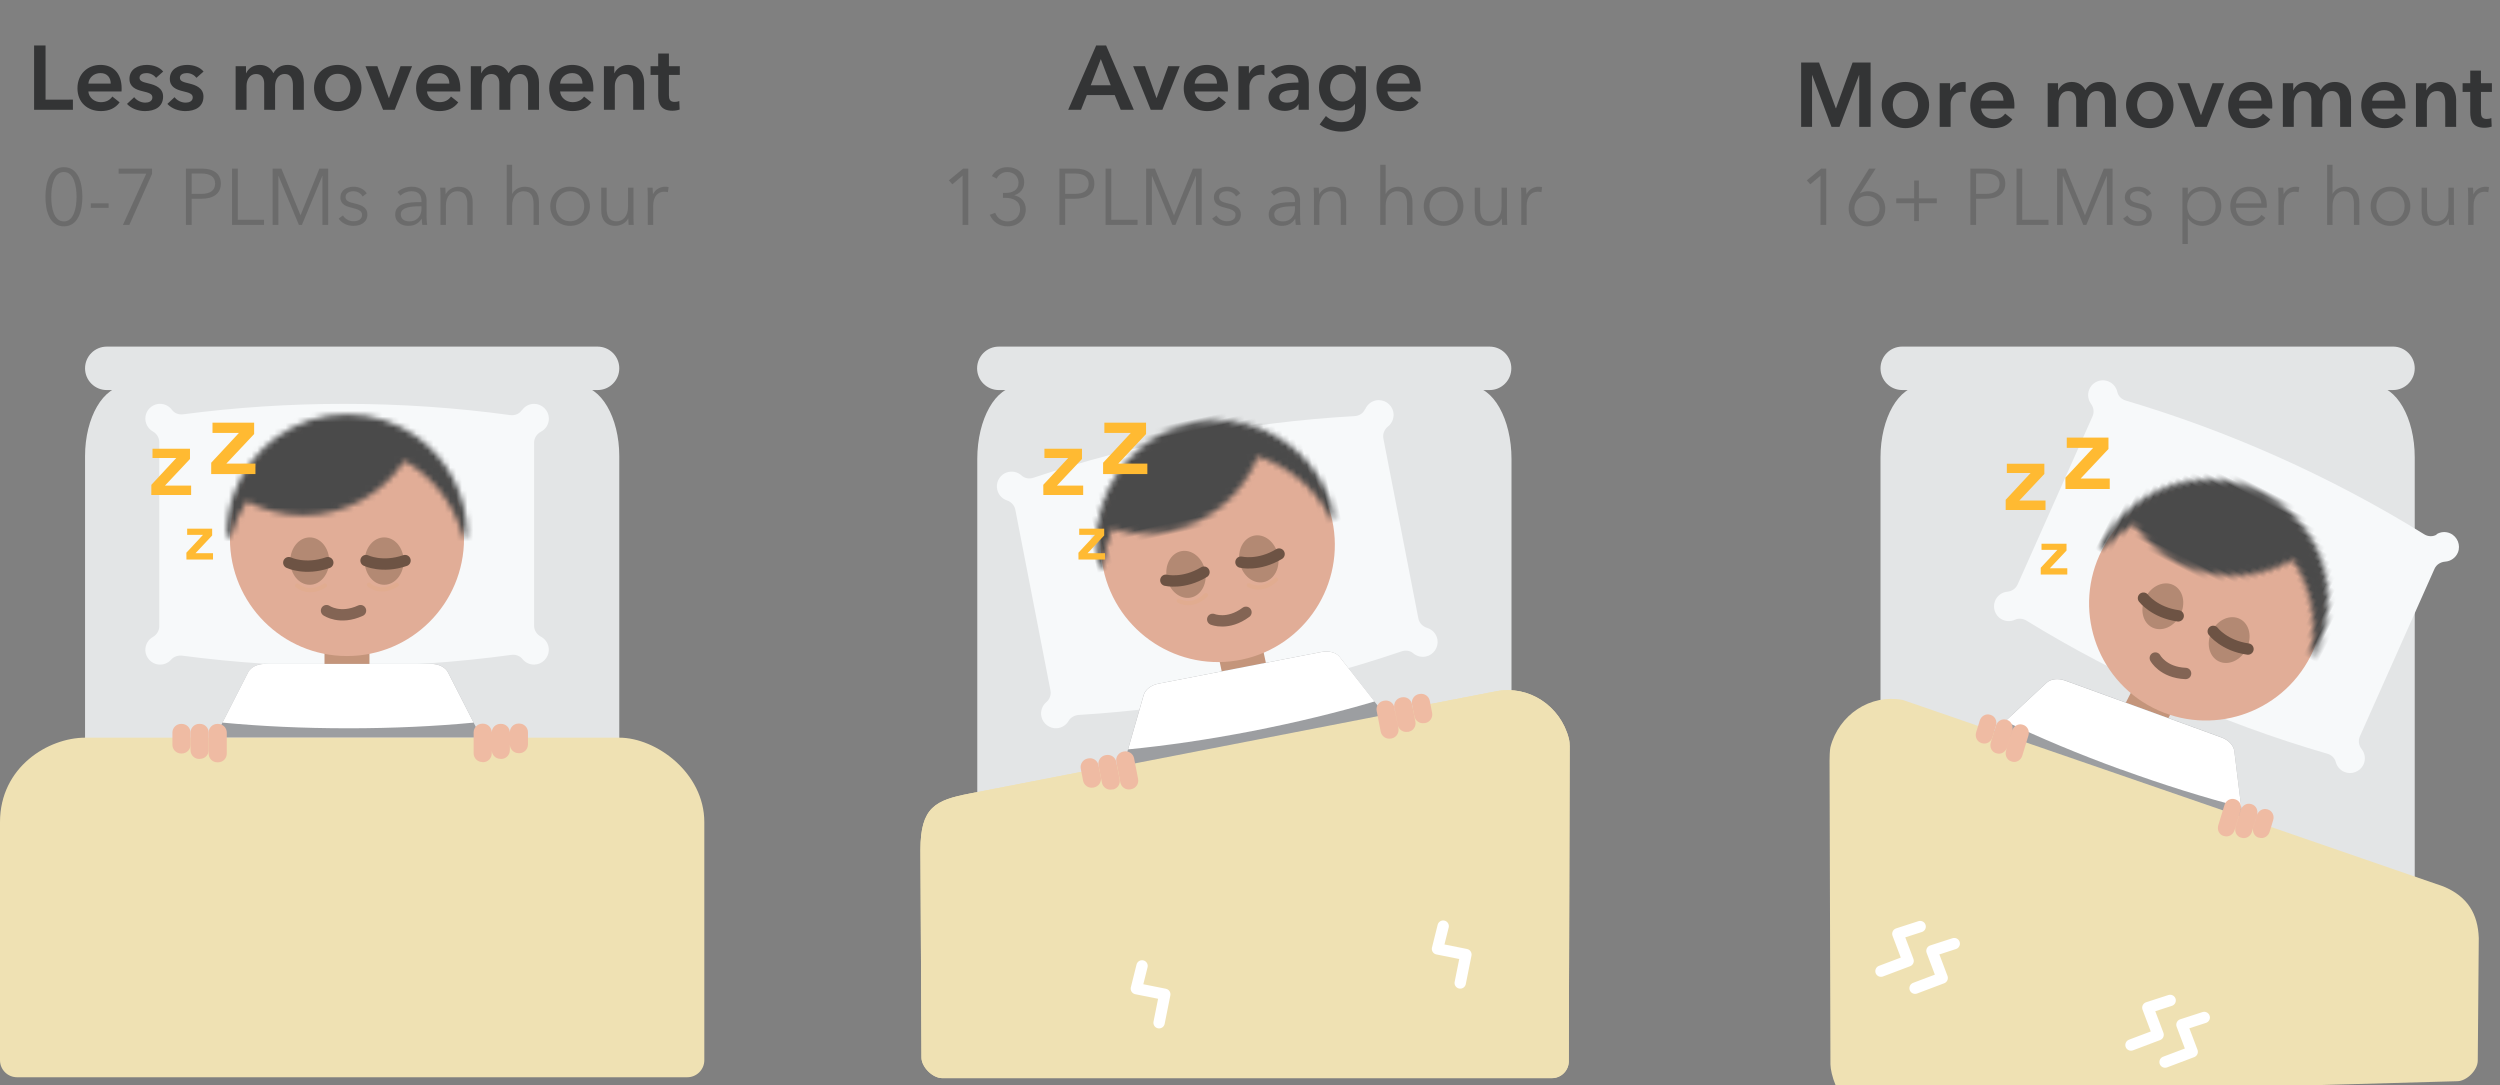 <svg xmlns="http://www.w3.org/2000/svg" width="440" height="191" viewBox="0 0 440 191" xmlns:xlink="http://www.w3.org/1999/xlink" style="background:#FFFFFF"><rect x="0" y="0" width="440" height="191" fill="#808080" stroke="none"/><defs><path id="a" d="M1.394 14.046C.567 16.316.12 18.77.12 21.328c0 .515.686.595.81.13.582-2.182 1.504-4.212 2.697-6.06 2.972 1.57 6.363 2.476 9.957 2.476 7.438 0 13.987-3.81 17.815-9.593 4.98 2.8 8.73 7.53 10.24 13.18.12.47.8.39.81-.1 0-7.16-3.51-13.47-8.88-17.32C30.1 1.56 25.86.1 21.28.1 12.142.1 4.358 5.91 1.394 14.048z"/><path id="c" d="M1.394 14.046C.567 16.316.12 18.77.12 21.328c0 .515.686.595.81.13.582-2.182 1.504-4.212 2.697-6.06 2.972 1.57 6.363 2.476 9.957 2.476 7.438 0 13.987-3.81 17.815-9.593 4.98 2.8 8.73 7.53 10.24 13.18.12.47.8.39.81-.1 0-7.16-3.51-13.47-8.88-17.32C30.1 1.56 25.86.1 21.28.1 12.142.1 4.358 5.91 1.394 14.048z"/><path id="e" d="M1.394 14.046C.567 16.316.12 18.77.12 21.328c0 .515.686.595.81.13.582-2.182 1.504-4.212 2.697-6.06 2.972 1.57 6.363 2.476 9.957 2.476 7.438 0 13.987-3.81 17.815-9.593 4.98 2.8 8.73 7.53 10.24 13.18.12.47.8.39.81-.1 0-7.16-3.51-13.47-8.88-17.32C30.1 1.56 25.86.1 21.28.1 12.142.1 4.358 5.91 1.394 14.048z"/></defs><g fill="none" fill-rule="evenodd"><path fill="#333435" d="M6 19.328h6.832v-1.792H8.016V8H6v11.328zm9.552-4.608h3.936c0-.992-.56-1.856-1.808-1.856-1.136 0-2.048.784-2.128 1.856zm5.856.864c0 .176 0 .336-.016.512h-5.84c.08 1.088 1.072 1.888 2.192 1.888.96 0 1.6-.384 2.032-.992l1.28 1.024c-.752 1.024-1.84 1.536-3.296 1.536-2.368 0-4.128-1.52-4.128-4.016 0-2.48 1.744-4.112 4.064-4.112 2.144 0 3.712 1.392 3.712 4.16zm7.312-2.992c-.624-.784-1.776-1.168-2.88-1.168-1.52 0-3.056.736-3.056 2.448 0 1.44 1.136 1.904 2.272 2.176 1.168.272 1.76.464 1.76 1.104 0 .688-.672.912-1.232.912-.832 0-1.552-.416-1.968-.96l-1.264 1.184c.736.816 1.968 1.264 3.152 1.264 1.68 0 3.2-.688 3.2-2.56 0-1.504-1.344-2.016-2.48-2.288-1.072-.256-1.664-.416-1.664-1.008 0-.608.624-.832 1.232-.832.704 0 1.344.384 1.68.832l1.248-1.104zm7.104 0c-.624-.784-1.776-1.168-2.88-1.168-1.52 0-3.056.736-3.056 2.448 0 1.44 1.136 1.904 2.272 2.176 1.168.272 1.76.464 1.76 1.104 0 .688-.672.912-1.232.912-.832 0-1.552-.416-1.968-.96l-1.264 1.184c.736.816 1.968 1.264 3.152 1.264 1.68 0 3.2-.688 3.2-2.56 0-1.504-1.344-2.016-2.48-2.288-1.072-.256-1.664-.416-1.664-1.008 0-.608.624-.832 1.232-.832.704 0 1.344.384 1.68.832l1.248-1.104zm14.816-1.168c-1.152 0-2.016.528-2.528 1.456-.432-.864-1.216-1.456-2.4-1.456-1.232 0-2.048.704-2.384 1.456h-.032v-1.232h-1.824v7.68h1.92v-4.224c0-1.024.528-2.08 1.68-2.08.976 0 1.424.72 1.424 1.664v4.64h1.92v-4.192c0-.992.496-2.112 1.696-2.112 1.232 0 1.44 1.136 1.44 2.048v4.256h1.92v-4.8c0-1.568-.832-3.104-2.832-3.104zm4.624 4.032c0-2.416 1.856-4.032 4.176-4.032 2.32 0 4.176 1.616 4.176 4.032s-1.856 4.096-4.176 4.096c-2.32 0-4.176-1.68-4.176-4.096zm1.952 0c0 1.2.704 2.496 2.224 2.496 1.52 0 2.224-1.296 2.224-2.496s-.704-2.464-2.224-2.464c-1.52 0-2.224 1.264-2.224 2.464zm10.208 3.872h2.048l3.056-7.68h-2.032l-2.032 5.6h-.032l-2.016-5.6H64.32l3.104 7.68zm7.728-4.608h3.936c0-.992-.56-1.856-1.808-1.856-1.136 0-2.048.784-2.128 1.856zm5.856.864c0 .176 0 .336-.016.512h-5.84c.08 1.088 1.072 1.888 2.192 1.888.96 0 1.6-.384 2.032-.992l1.28 1.024c-.752 1.024-1.84 1.536-3.296 1.536-2.368 0-4.128-1.52-4.128-4.016 0-2.48 1.744-4.112 4.064-4.112 2.144 0 3.712 1.392 3.712 4.16zm11.024-4.16c-1.152 0-2.016.528-2.528 1.456-.432-.864-1.216-1.456-2.4-1.456-1.232 0-2.048.704-2.384 1.456h-.032v-1.232h-1.824v7.68h1.92v-4.224c0-1.024.528-2.08 1.68-2.08.976 0 1.424.72 1.424 1.664v4.64h1.92v-4.192c0-.992.496-2.112 1.696-2.112 1.232 0 1.44 1.136 1.44 2.048v4.256h1.92v-4.8c0-1.568-.832-3.104-2.832-3.104zm6.544 3.296h3.936c0-.992-.56-1.856-1.808-1.856-1.136 0-2.048.784-2.128 1.856zm5.856.864c0 .176 0 .336-.016.512h-5.84c.08 1.088 1.072 1.888 2.192 1.888.96 0 1.6-.384 2.032-.992l1.28 1.024c-.752 1.024-1.84 1.536-3.296 1.536-2.368 0-4.128-1.52-4.128-4.016 0-2.48 1.744-4.112 4.064-4.112 2.144 0 3.712 1.392 3.712 4.16zm1.856 3.744h1.92v-4.224c0-1.024.576-2.08 1.792-2.08 1.232 0 1.44 1.136 1.44 2.048v4.256h1.92v-4.8c0-1.568-.832-3.104-2.832-3.104-1.136 0-2.048.688-2.384 1.456h-.032v-1.232h-1.824v7.68zm9.552-6.144v3.584c0 1.472.464 2.72 2.496 2.72.432 0 .944-.08 1.28-.208l-.064-1.504c-.224.112-.56.16-.816.16-.848 0-1.008-.496-1.008-1.184v-3.568h1.92v-1.536h-1.92V9.424h-1.888v2.224h-1.344v1.536h1.344z"/><path fill="#6B6B6B" d="M11.248 29.42c2.464 0 3.248 2.646 3.248 5.222 0 2.576-.784 5.194-3.248 5.194C8.756 39.836 8 37.218 8 34.642s.756-5.222 3.248-5.222zm0 .854c-1.764 0-2.226 2.394-2.226 4.368 0 1.974.462 4.326 2.226 4.326 1.736 0 2.226-2.352 2.226-4.326 0-1.974-.49-4.368-2.226-4.368zm7.868 5.516H15.98v.798h3.136v-.798zm7.644-6.118h-5.88v.896h4.858l-4.102 9.016h1.134l3.99-8.988v-.924zm5.964 9.912v-9.912h2.8c2.016 0 3.346.868 3.346 2.646s-1.358 2.66-3.374 2.66h-1.764v4.606h-1.008zm1.008-9.044v3.584h1.708c1.568 0 2.422-.63 2.422-1.806 0-1.218-.896-1.778-2.422-1.778h-1.708zm8.12-.868h-1.008v9.912h5.628v-.896h-4.62v-9.016zm7.672 0h-1.54v9.912h1.008v-8.61h.028l3.584 8.61h.532l3.584-8.61h.028v8.61h1.008v-9.912h-1.54l-3.318 8.204h-.014l-3.36-8.204zm15.022 4.368c-.42-.742-1.386-1.176-2.296-1.176-1.19 0-2.338.574-2.338 1.904 0 1.246 1.106 1.582 1.876 1.764 1.246.294 1.932.574 1.932 1.26 0 .854-.728 1.148-1.54 1.148-.77 0-1.484-.448-1.82-1.022l-.756.56c.602.882 1.596 1.274 2.59 1.274 1.204 0 2.464-.532 2.464-2.03 0-1.022-.728-1.596-2.268-1.918-1.078-.224-1.568-.504-1.568-1.12 0-.728.7-1.022 1.386-1.022.728 0 1.33.378 1.61.924l.728-.546zm9.632 1.526v-.21c0-1.134-.616-1.694-1.75-1.694-.77 0-1.484.308-1.946.77l-.532-.63c.532-.532 1.456-.938 2.576-.938 1.414 0 2.548.784 2.548 2.38v2.87c0 .504.042 1.106.112 1.47h-.854c-.056-.322-.098-.714-.098-1.064h-.028c-.602.868-1.33 1.232-2.38 1.232-.994 0-2.268-.532-2.268-1.988 0-2.016 2.226-2.198 4.62-2.198zm0 .742h-.28c-1.554 0-3.36.168-3.36 1.414 0 .938.798 1.246 1.54 1.246 1.344 0 2.1-1.008 2.1-2.17v-.49zm3.29-3.276c.042.448.056 1.092.056 1.442v5.11h.952v-3.36c0-1.75.98-2.562 1.988-2.562 1.372 0 1.778.924 1.778 2.296v3.626h.952v-4.018c0-1.624-.826-2.702-2.492-2.702-.924 0-1.876.532-2.24 1.288h-.028c0-.28-.028-.77-.056-1.12h-.91zm12.67 1.078V29h-.952v10.584h.952v-3.36c0-1.75.98-2.562 1.988-2.562 1.372 0 1.778.924 1.778 2.296v3.626h.952v-4.018c0-1.624-.826-2.702-2.492-2.702-.924 0-1.848.49-2.198 1.246h-.028zm13.692 2.198c0 1.974-1.456 3.444-3.5 3.444-2.03 0-3.486-1.47-3.486-3.444s1.456-3.444 3.486-3.444c2.044 0 3.5 1.47 3.5 3.444zm-1.008 0c0-1.47-.966-2.646-2.492-2.646-1.512 0-2.478 1.176-2.478 2.646s.966 2.632 2.478 2.632c1.526 0 2.492-1.162 2.492-2.632zm8.722 3.276c-.042-.448-.056-1.092-.056-1.442v-5.11h-.952v3.36c0 1.75-.98 2.562-1.988 2.562-1.372 0-1.778-.924-1.778-2.296v-3.626h-.952v4.018c0 1.624.826 2.702 2.492 2.702.924 0 1.876-.532 2.24-1.288h.028c0 .28.028.77.056 1.12h.91zm2.464-5.11v5.11h.952v-3.36c0-1.75.91-2.478 1.918-2.478.252 0 .56.042.672.084l.126-.896c-.196-.056-.392-.07-.63-.07-.924 0-1.736.532-2.1 1.288h-.028c0-.28-.028-.77-.056-1.12h-.91c.042.448.056 1.092.056 1.442z"/><path fill="#E3E5E6" d="M108.992 185.003H14.968V80.287c0-6.834 3.236-12.375 7.228-12.375h79.567c3.992 0 7.23 5.54 7.23 12.375v104.716z"/><path fill="#F7F9FA" d="M91.823 72.212c-.445.647-1.24.953-2.018.847-9.55-1.31-19.336-1.98-29.303-1.98-9.612 0-19.055.63-28.282 1.84-.744.1-1.51-.18-1.955-.78-.553-.75-1.5-1.2-2.534-1.03-1.1.18-1.98 1.1-2.13 2.21-.14 1.11.42 2.11 1.29 2.61.69.39 1.14 1.1 1.14 1.89v32.41c0 .79-.45 1.5-1.14 1.89-.81.46-1.35 1.36-1.31 2.38.06 1.25 1.05 2.32 2.3 2.46.9.09 1.71-.26 2.25-.87.48-.55 1.23-.78 1.95-.69 9.28 1.22 18.77 1.86 28.43 1.86 10.03 0 19.88-.69 29.49-2 .73-.1 1.49.15 1.95.73.48.6 1.23.99 2.06.98 1.38-.01 2.54-1.15 2.58-2.53.03-1.03-.54-1.93-1.38-2.38-.73-.39-1.21-1.11-1.21-1.93V77.9c0-.82.49-1.54 1.21-1.924.85-.445 1.42-1.346 1.39-2.377-.04-1.39-1.22-2.53-2.61-2.52-.88 0-1.66.45-2.13 1.13"/><path fill="#E3E5E6" d="M105.173 61.004H18.788c-2.11 0-3.82 1.71-3.82 3.823 0 2.11 1.71 3.823 3.82 3.823h86.385c2.11 0 3.82-1.712 3.82-3.823 0-2.112-1.71-3.823-3.82-3.823"/><path fill="#C4957B" d="M57.112 118.323h7.914V110.4h-7.914"/><path fill="#E1AD97" d="M61.068 115.463c11.377 0 20.6-9.25 20.6-20.66s-9.223-20.66-20.6-20.66-20.6 9.25-20.6 20.66 9.223 20.66 20.6 20.66"/><g transform="translate(39.785 72.814)"><mask id="b" fill="#fff"><use xlink:href="#a"/></mask><path fill="#4A4A4A" d="M-1.668 23.557h45.905V-1.69H-1.668" mask="url(#b)"/></g><path fill="#B38973" d="M57.945 98.752c0 2.304-1.536 4.17-3.43 4.17-1.895 0-3.432-1.866-3.432-4.17s1.537-4.17 3.43-4.17c1.896 0 3.432 1.866 3.432 4.17m13.105 0c0 2.304-1.536 4.17-3.432 4.17-1.894 0-3.43-1.866-3.43-4.17s1.536-4.17 3.43-4.17c1.896 0 3.43 1.866 3.43 4.17"/><path stroke="#6D5344" stroke-width="2" d="M64.422 98.66s2.86 1.38 6.862 0m-20.456.368s2.86 1.382 6.862 0" stroke-linecap="round" stroke-linejoin="round"/><path fill="#9C9EA1" d="M84.71 129.83H37.803l5.88-11.508c.45-.885 1.622-1.473 2.93-1.473H75.9c1.31 0 2.48.58 2.932 1.47l5.878 11.51z"/><path fill="#FFF" d="M61.257 128.18c7.914 0 15.408-.358 22.1-.998l-4.525-8.86c-.452-.885-1.623-1.473-2.933-1.473H46.61c-1.31 0-2.48.58-2.932 1.47l-4.525 8.86c6.693.64 14.187 1 22.1 1"/><path fill="#EFE1B3" d="M123.96 186.598c0 1.656-1.35 2.998-3.003 2.998H3.003c-1.658 0-3.003-1.344-3.003-2.998v-41.893c0-9.762 8.55-14.875 15-14.875h94c6.45 0 14.96 6.17 14.96 14.875v41.893z"/><path stroke="#E1AC90" stroke-width=".75" d="M52.31 103.05s1.934 1.82 4.88 0" stroke-linecap="round" stroke-linejoin="round"/><path stroke="#836454" stroke-width="2" d="M57.467 107.473s2.37 1.66 5.983 0" stroke-linecap="round" stroke-linejoin="round"/><path stroke="#E1AC90" stroke-width=".75" d="M64.934 102.923s1.934 1.82 4.88 0" stroke-linecap="round" stroke-linejoin="round"/><path fill="#EFBBA3" d="M35.183 133.577h-.122c-.84 0-1.53-.687-1.53-1.534v-3.104c0-.85.69-1.54 1.53-1.54h.13c.85 0 1.54.69 1.54 1.53v3.1c0 .84-.68 1.53-1.53 1.53"/><path fill="#EFBBA3" d="M38.37 134.168h-.122c-.845 0-1.532-.687-1.532-1.534v-3.694c0-.848.687-1.534 1.532-1.534h.123c.85 0 1.54.686 1.54 1.534v3.694c0 .847-.68 1.534-1.53 1.534M32 132.616h-.123c-.847 0-1.533-.687-1.533-1.534v-2.142c0-.848.688-1.534 1.535-1.534H32c.845 0 1.532.686 1.532 1.534v2.142c0 .847-.688 1.534-1.534 1.534m56.082.96h.122c.846 0 1.532-.686 1.532-1.533v-3.104c0-.85-.686-1.54-1.532-1.54h-.122c-.846 0-1.533.69-1.533 1.53v3.1c0 .84.687 1.53 1.533 1.53m-3.188.59h.122c.846 0 1.533-.69 1.533-1.54v-3.7c0-.85-.687-1.54-1.533-1.54h-.122c-.846 0-1.532.69-1.532 1.53v3.69c0 .84.686 1.53 1.532 1.53m6.375-1.55h.123c.846 0 1.532-.69 1.532-1.54v-2.14c0-.85-.686-1.54-1.532-1.54h-.123c-.846 0-1.533.68-1.533 1.53v2.14c0 .85.687 1.54 1.533 1.54"/><path fill="#FFBA32" d="M32.815 98.473h4.674v-1.108h-3.08l2.93-3.12v-1.2h-4.4v1.086h2.79l-2.93 3.15m-6.17-10.16h7.01v-1.66h-4.6l4.4-4.68v-1.8h-6.6v1.63h4.18l-4.38 4.72m10.53-1.89h7.79v-1.85h-5.12l4.89-5.2v-2H37.4v1.81h4.646l-4.873 5.24"/><path fill="#333435" d="M317 22.328h1.92v-9.104h.032l3.392 9.104h1.408l3.44-9.104h.032v9.104h2V11h-3.168l-2.912 8.048h-.048L320.152 11H317v11.328zm14.176-3.872c0-2.416 1.856-4.032 4.176-4.032 2.32 0 4.176 1.616 4.176 4.032s-1.856 4.096-4.176 4.096c-2.32 0-4.176-1.68-4.176-4.096zm1.952 0c0 1.2.704 2.496 2.224 2.496 1.52 0 2.224-1.296 2.224-2.496s-.704-2.464-2.224-2.464c-1.52 0-2.224 1.264-2.224 2.464zm8.256 3.872h1.92v-4.112c0-.56.336-2.064 2.064-2.064.176 0 .336.016.592.08v-1.76c-.128-.032-.32-.048-.464-.048-1.008 0-1.824.624-2.24 1.504h-.032v-1.28h-1.84v7.68zm7.296-4.608h3.936c0-.992-.56-1.856-1.808-1.856-1.136 0-2.048.784-2.128 1.856zm5.856.864c0 .176 0 .336-.016.512h-5.84c.08 1.088 1.072 1.888 2.192 1.888.96 0 1.6-.384 2.032-.992l1.28 1.024c-.752 1.024-1.84 1.536-3.296 1.536-2.368 0-4.128-1.52-4.128-4.016 0-2.48 1.744-4.112 4.064-4.112 2.144 0 3.712 1.392 3.712 4.16zm15.024-4.16c-1.152 0-2.016.528-2.528 1.456-.432-.864-1.216-1.456-2.4-1.456-1.232 0-2.048.704-2.384 1.456h-.032v-1.232h-1.824v7.68h1.92v-4.224c0-1.024.528-2.08 1.68-2.08.976 0 1.424.72 1.424 1.664v4.64h1.92v-4.192c0-.992.496-2.112 1.696-2.112 1.232 0 1.44 1.136 1.44 2.048v4.256h1.92v-4.8c0-1.568-.832-3.104-2.832-3.104zm4.624 4.032c0-2.416 1.856-4.032 4.176-4.032 2.32 0 4.176 1.616 4.176 4.032s-1.856 4.096-4.176 4.096c-2.32 0-4.176-1.68-4.176-4.096zm1.952 0c0 1.2.704 2.496 2.224 2.496 1.52 0 2.224-1.296 2.224-2.496s-.704-2.464-2.224-2.464c-1.52 0-2.224 1.264-2.224 2.464zm10.208 3.872h2.048l3.056-7.68h-2.032l-2.032 5.6h-.032l-2.016-5.6h-2.096l3.104 7.68zm7.728-4.608h3.936c0-.992-.56-1.856-1.808-1.856-1.136 0-2.048.784-2.128 1.856zm5.856.864c0 .176 0 .336-.016.512h-5.84c.08 1.088 1.072 1.888 2.192 1.888.96 0 1.6-.384 2.032-.992l1.28 1.024c-.752 1.024-1.84 1.536-3.296 1.536-2.368 0-4.128-1.52-4.128-4.016 0-2.48 1.744-4.112 4.064-4.112 2.144 0 3.712 1.392 3.712 4.16zm11.024-4.16c-1.152 0-2.016.528-2.528 1.456-.432-.864-1.216-1.456-2.4-1.456-1.232 0-2.048.704-2.384 1.456h-.032v-1.232h-1.824v7.68h1.92v-4.224c0-1.024.528-2.08 1.68-2.08.976 0 1.424.72 1.424 1.664v4.64h1.92v-4.192c0-.992.496-2.112 1.696-2.112 1.232 0 1.44 1.136 1.44 2.048v4.256h1.92v-4.8c0-1.568-.832-3.104-2.832-3.104zm6.544 3.296h3.936c0-.992-.56-1.856-1.808-1.856-1.136 0-2.048.784-2.128 1.856zm5.856.864c0 .176 0 .336-.016.512h-5.84c.08 1.088 1.072 1.888 2.192 1.888.96 0 1.6-.384 2.032-.992l1.28 1.024c-.752 1.024-1.84 1.536-3.296 1.536-2.368 0-4.128-1.52-4.128-4.016 0-2.48 1.744-4.112 4.064-4.112 2.144 0 3.712 1.392 3.712 4.16zm1.856 3.744h1.92v-4.224c0-1.024.576-2.08 1.792-2.08 1.232 0 1.44 1.136 1.44 2.048v4.256h1.92v-4.8c0-1.568-.832-3.104-2.832-3.104-1.136 0-2.048.688-2.384 1.456h-.032v-1.232h-1.824v7.68zm9.552-6.144v3.584c0 1.472.464 2.72 2.496 2.72.432 0 .944-.08 1.28-.208l-.064-1.504c-.224.112-.56.16-.816.16-.848 0-1.008-.496-1.008-1.184v-3.568h1.92v-1.536h-1.92v-2.224h-1.888v2.224h-1.344v1.536h1.344z"/><path fill="#6B6B6B" d="M321.416 29.672h-.896L318 31.744l.616.7 1.792-1.526v8.666h1.008v-9.912zm8.708 0l-2.786 4.326.028.028c.294-.224.91-.364 1.414-.364 1.722 0 3.024 1.246 3.024 3.052 0 1.848-1.358 3.122-3.22 3.122s-3.22-1.274-3.22-3.122c0-1.022.406-1.89.896-2.688l2.702-4.354h1.162zm-3.752 7.042c0 1.288.91 2.268 2.212 2.268s2.212-.98 2.212-2.268c0-1.274-.854-2.24-2.212-2.24s-2.212.966-2.212 2.24zm11.354-4.942h-.84v3.15h-3.15v.84h3.15v3.15h.84v-3.15h3.15v-.84h-3.15v-3.15zm9.058 7.812v-9.912h2.8c2.016 0 3.346.868 3.346 2.646s-1.358 2.66-3.374 2.66h-1.764v4.606h-1.008zm1.008-9.044v3.584h1.708c1.568 0 2.422-.63 2.422-1.806 0-1.218-.896-1.778-2.422-1.778h-1.708zm8.12-.868h-1.008v9.912h5.628v-.896h-4.62v-9.016zm7.672 0h-1.54v9.912h1.008v-8.61h.028l3.584 8.61h.532l3.584-8.61h.028v8.61h1.008v-9.912h-1.54l-3.318 8.204h-.014l-3.36-8.204zm15.022 4.368c-.42-.742-1.386-1.176-2.296-1.176-1.19 0-2.338.574-2.338 1.904 0 1.246 1.106 1.582 1.876 1.764 1.246.294 1.932.574 1.932 1.26 0 .854-.728 1.148-1.54 1.148-.77 0-1.484-.448-1.82-1.022l-.756.56c.602.882 1.596 1.274 2.59 1.274 1.204 0 2.464-.532 2.464-2.03 0-1.022-.728-1.596-2.268-1.918-1.078-.224-1.568-.504-1.568-1.12 0-.728.7-1.022 1.386-1.022.728 0 1.33.378 1.61.924l.728-.546zm6.454 4.438v4.466h-.952v-9.912h.952v1.134h.042c.546-.854 1.526-1.302 2.464-1.302 2.044 0 3.388 1.512 3.388 3.444s-1.344 3.444-3.388 3.444c-.938 0-1.918-.462-2.464-1.274h-.042zm4.886-2.17c0-1.456-.896-2.646-2.478-2.646-1.47 0-2.52 1.148-2.52 2.646s1.05 2.632 2.52 2.632c1.582 0 2.478-1.176 2.478-2.632zm3.584-.504h4.466c-.056-1.232-.812-2.142-2.17-2.142-1.274 0-2.212 1.022-2.296 2.142zm5.432.308c0 .126 0 .28-.014.448h-5.432c.028 1.316 1.05 2.38 2.394 2.38.98 0 1.736-.546 2.1-1.134l.714.56c-.77.98-1.736 1.386-2.814 1.386-1.946 0-3.388-1.47-3.388-3.444s1.442-3.444 3.304-3.444c2.058 0 3.136 1.456 3.136 3.248zm2.044-1.638v5.11h.952v-3.36c0-1.75.91-2.478 1.918-2.478.252 0 .56.042.672.084l.126-.896c-.196-.056-.392-.07-.63-.07-.924 0-1.736.532-2.1 1.288h-.028c0-.28-.028-.77-.056-1.12h-.91c.042.448.056 1.092.056 1.442zm9.52-.364V29h-.952v10.584h.952v-3.36c0-1.75.98-2.562 1.988-2.562 1.372 0 1.778.924 1.778 2.296v3.626h.952v-4.018c0-1.624-.826-2.702-2.492-2.702-.924 0-1.848.49-2.198 1.246h-.028zm13.692 2.198c0 1.974-1.456 3.444-3.5 3.444-2.03 0-3.486-1.47-3.486-3.444s1.456-3.444 3.486-3.444c2.044 0 3.5 1.47 3.5 3.444zm-1.008 0c0-1.47-.966-2.646-2.492-2.646-1.512 0-2.478 1.176-2.478 2.646s.966 2.632 2.478 2.632c1.526 0 2.492-1.162 2.492-2.632zm8.722 3.276c-.042-.448-.056-1.092-.056-1.442v-5.11h-.952v3.36c0 1.75-.98 2.562-1.988 2.562-1.372 0-1.778-.924-1.778-2.296v-3.626h-.952v4.018c0 1.624.826 2.702 2.492 2.702.924 0 1.876-.532 2.24-1.288h.028c0 .28.028.77.056 1.12h.91zm2.464-5.11v5.11h.952v-3.36c0-1.75.91-2.478 1.918-2.478.252 0 .56.042.672.084l.126-.896c-.196-.056-.392-.07-.63-.07-.924 0-1.736.532-2.1 1.288h-.028c0-.28-.028-.77-.056-1.12h-.91c.042.448.056 1.092.056 1.442z"/><g fill="#E3E5E6"><path d="M424.992 187h-94.024V80.495c0-6.95 3.236-12.586 7.228-12.586h79.567c3.992 0 7.23 5.63 7.23 12.58V187z"/><path d="M421.173 61h-86.385c-2.11 0-3.82 1.712-3.82 3.823 0 2.11 1.71 3.824 3.82 3.824h86.385c2.11 0 3.82-1.713 3.82-3.824 0-2.11-1.71-3.823-3.82-3.823"/></g><path fill="#F7F9FA" d="M428.857 94.086c-.67.41-1.522.367-2.19-.046-8.193-5.074-16.86-9.67-25.964-13.725-8.78-3.91-17.664-7.177-26.586-9.822-.72-.213-1.307-.776-1.468-1.51-.2-.91-.89-1.7-1.9-1.964-1.09-.29-2.27.19-2.85 1.15-.59.95-.48 2.09.12 2.91.47.64.59 1.47.27 2.19l-13.19 29.61c-.33.72-1.02 1.19-1.81 1.26-.94.09-1.8.69-2.17 1.64-.46 1.17.01 2.55 1.1 3.18.77.45 1.67.46 2.4.12.66-.31 1.43-.22 2.05.16 7.97 4.89 16.39 9.33 25.21 13.26 9.16 4.08 18.43 7.46 27.74 10.16.71.2 1.29.74 1.48 1.46.19.74.72 1.4 1.48 1.73 1.26.55 2.78-.02 3.38-1.26.44-.93.29-1.98-.3-2.73-.51-.65-.66-1.5-.32-2.26l13.13-29.48c.33-.75 1.07-1.21 1.89-1.27.95-.07 1.84-.66 2.23-1.61.53-1.29-.09-2.81-1.36-3.37-.81-.36-1.7-.27-2.4.16"/><path fill="#FFBA32" d="M359.17 101.124h4.674v-1.108h-3.07l2.934-3.12v-1.2h-4.402v1.086h2.788l-2.924 3.143M353 89.76h7.01V88.1h-4.606l4.403-4.683V81.62h-6.604v1.628h4.183L353 87.963m10.525-1.895h7.79V84.22h-5.118l4.892-5.2v-2h-7.34v1.81h4.64l-4.88 5.24"/><path stroke="#E1AC90" stroke-width=".75" d="M379.38 112.45s-.012 2.655 3.33 3.568m5.372 5.578s-.013 2.656 3.33 3.57" stroke-linecap="round" stroke-linejoin="round"/><path fill="#333435" d="M188 19.328L192.928 8h1.744l4.88 11.328h-2.304l-1.056-2.592h-4.912l-1.024 2.592H188zm3.968-4.32h3.52l-1.744-4.608-1.776 4.608zm10.56 4.32l-3.104-7.68h2.096l2.016 5.6h.032l2.032-5.6h2.032l-3.056 7.68h-2.048zm7.728-4.608h3.936c0-.992-.56-1.856-1.808-1.856-1.136 0-2.048.784-2.128 1.856zm5.856.864c0 .176 0 .336-.016.512h-5.84c.08 1.088 1.072 1.888 2.192 1.888.96 0 1.6-.384 2.032-.992l1.28 1.024c-.752 1.024-1.84 1.536-3.296 1.536-2.368 0-4.128-1.52-4.128-4.016 0-2.48 1.744-4.112 4.064-4.112 2.144 0 3.712 1.392 3.712 4.16zm1.856 3.744h1.92v-4.112c0-.56.336-2.064 2.064-2.064.176 0 .336.016.592.08v-1.76c-.128-.032-.32-.048-.464-.048-1.008 0-1.824.624-2.24 1.504h-.032v-1.28h-1.84v7.68zm10.592 0v-.976h-.048c-.384.672-1.296 1.168-2.384 1.168-1.232 0-2.88-.592-2.88-2.384 0-2.288 2.88-2.608 5.28-2.608v-.192c0-.944-.8-1.408-1.76-1.408-.816 0-1.6.384-2.096.88l-.992-1.168c.864-.8 2.08-1.216 3.248-1.216 2.752 0 3.424 1.696 3.424 3.232v4.672h-1.792zm-.032-3.232v-.272h-.432c-1.216 0-2.928.144-2.928 1.28 0 .736.688.96 1.344.96 1.312 0 2.016-.752 2.016-1.968zm10.048-4.448h1.824v6.992c0 2.768-1.344 4.528-4.336 4.528-1.248 0-2.816-.448-3.808-1.264l1.104-1.488c.736.704 1.728 1.088 2.688 1.088 1.856 0 2.432-1.12 2.432-2.64v-.56h-.032c-.56.752-1.456 1.152-2.512 1.152-2.304 0-3.792-1.824-3.792-4 0-2.224 1.44-4.032 3.76-4.032 1.072 0 2.08.448 2.64 1.376h.032v-1.152zm-2.272 1.344c-1.392 0-2.208 1.088-2.208 2.448 0 1.216.816 2.432 2.192 2.432 1.424 0 2.288-1.152 2.288-2.432 0-1.328-.88-2.448-2.272-2.448zm7.872 1.728h3.936c0-.992-.56-1.856-1.808-1.856-1.136 0-2.048.784-2.128 1.856zm5.856.864c0 .176 0 .336-.016.512h-5.84c.08 1.088 1.072 1.888 2.192 1.888.96 0 1.6-.384 2.032-.992l1.28 1.024c-.752 1.024-1.84 1.536-3.296 1.536-2.368 0-4.128-1.52-4.128-4.016 0-2.48 1.744-4.112 4.064-4.112 2.144 0 3.712 1.392 3.712 4.16z"/><path fill="#6B6B6B" d="M170.416 29.672h-.896L167 31.744l.616.7 1.792-1.526v8.666h1.008v-9.912zm6.104 5.152h.434c1.302 0 2.576.518 2.576 2.016 0 1.33-1.05 2.128-2.184 2.128-1.008 0-1.848-.574-2.184-1.512l-.952.35c.56 1.302 1.694 2.03 3.136 2.03 1.722 0 3.192-1.106 3.192-2.996 0-1.33-.868-2.226-2.002-2.464v-.028c.98-.266 1.722-1.106 1.722-2.268 0-1.722-1.344-2.66-2.898-2.66-1.204 0-2.184.504-2.8 1.568l.854.448c.392-.756 1.064-1.162 1.89-1.162 1.064 0 1.96.756 1.96 1.862 0 1.316-1.036 1.82-2.31 1.82h-.434v.868zm9.94 4.76v-9.912h2.8c2.016 0 3.346.868 3.346 2.646s-1.358 2.66-3.374 2.66h-1.764v4.606h-1.008zm1.008-9.044v3.584h1.708c1.568 0 2.422-.63 2.422-1.806 0-1.218-.896-1.778-2.422-1.778h-1.708zm8.12-.868h-1.008v9.912h5.628v-.896h-4.62v-9.016zm7.672 0h-1.54v9.912h1.008v-8.61h.028l3.584 8.61h.532l3.584-8.61h.028v8.61h1.008v-9.912h-1.54l-3.318 8.204h-.014l-3.36-8.204zm15.022 4.368c-.42-.742-1.386-1.176-2.296-1.176-1.19 0-2.338.574-2.338 1.904 0 1.246 1.106 1.582 1.876 1.764 1.246.294 1.932.574 1.932 1.26 0 .854-.728 1.148-1.54 1.148-.77 0-1.484-.448-1.82-1.022l-.756.56c.602.882 1.596 1.274 2.59 1.274 1.204 0 2.464-.532 2.464-2.03 0-1.022-.728-1.596-2.268-1.918-1.078-.224-1.568-.504-1.568-1.12 0-.728.7-1.022 1.386-1.022.728 0 1.33.378 1.61.924l.728-.546zm9.632 1.526v-.21c0-1.134-.616-1.694-1.75-1.694-.77 0-1.484.308-1.946.77l-.532-.63c.532-.532 1.456-.938 2.576-.938 1.414 0 2.548.784 2.548 2.38v2.87c0 .504.042 1.106.112 1.47h-.854c-.056-.322-.098-.714-.098-1.064h-.028c-.602.868-1.33 1.232-2.38 1.232-.994 0-2.268-.532-2.268-1.988 0-2.016 2.226-2.198 4.62-2.198zm0 .742h-.28c-1.554 0-3.36.168-3.36 1.414 0 .938.798 1.246 1.54 1.246 1.344 0 2.1-1.008 2.1-2.17v-.49zm3.29-3.276c.042.448.056 1.092.056 1.442v5.11h.952v-3.36c0-1.75.98-2.562 1.988-2.562 1.372 0 1.778.924 1.778 2.296v3.626h.952v-4.018c0-1.624-.826-2.702-2.492-2.702-.924 0-1.876.532-2.24 1.288h-.028c0-.28-.028-.77-.056-1.12h-.91zm12.67 1.078V29h-.952v10.584h.952v-3.36c0-1.75.98-2.562 1.988-2.562 1.372 0 1.778.924 1.778 2.296v3.626h.952v-4.018c0-1.624-.826-2.702-2.492-2.702-.924 0-1.848.49-2.198 1.246h-.028zm13.692 2.198c0 1.974-1.456 3.444-3.5 3.444-2.03 0-3.486-1.47-3.486-3.444s1.456-3.444 3.486-3.444c2.044 0 3.5 1.47 3.5 3.444zm-1.008 0c0-1.47-.966-2.646-2.492-2.646-1.512 0-2.478 1.176-2.478 2.646s.966 2.632 2.478 2.632c1.526 0 2.492-1.162 2.492-2.632zm8.722 3.276c-.042-.448-.056-1.092-.056-1.442v-5.11h-.952v3.36c0 1.75-.98 2.562-1.988 2.562-1.372 0-1.778-.924-1.778-2.296v-3.626h-.952v4.018c0 1.624.826 2.702 2.492 2.702.924 0 1.876-.532 2.24-1.288h.028c0 .28.028.77.056 1.12h.91zm2.464-5.11v5.11h.952v-3.36c0-1.75.91-2.478 1.918-2.478.252 0 .56.042.672.084l.126-.896c-.196-.056-.392-.07-.63-.07-.924 0-1.736.532-2.1 1.288h-.028c0-.28-.028-.77-.056-1.12h-.91c.042.448.056 1.092.056 1.442z"/><g fill="#E3E5E6"><path d="M266.024 189H172V80.79c0-7.06 3.236-12.787 7.228-12.787h79.567c3.992 0 7.23 5.726 7.23 12.788V189z"/><path d="M262.173 61.004h-86.385c-2.11 0-3.82 1.71-3.82 3.823 0 2.11 1.71 3.823 3.82 3.823h86.385c2.11 0 3.82-1.712 3.82-3.823 0-2.112-1.71-3.823-3.82-3.823"/></g><path fill="#F7F9FA" d="M240.246 72.017c-.314.72-1.036 1.173-1.82 1.217-9.622.544-19.358 1.75-29.142 3.65-9.435 1.834-18.585 4.253-27.41 7.204-.712.238-1.516.114-2.07-.395-.685-.63-1.7-.885-2.68-.52-1.054.39-1.742 1.458-1.672 2.58.07 1.12.81 1.992 1.766 2.316.75.25 1.327.86 1.478 1.64l6.185 31.82c.16.78-.15 1.56-.75 2.07-.71.61-1.07 1.6-.83 2.59.3 1.22 1.48 2.08 2.73 1.98.9-.08 1.63-.58 2.04-1.29.37-.63 1.06-1 1.78-1.05 9.34-.57 18.78-1.76 28.27-3.6 9.85-1.92 19.38-4.47 28.56-7.59.7-.24 1.49-.14 2.05.34.59.5 1.39.73 2.21.57 1.35-.27 2.27-1.61 2.05-2.97-.17-1.02-.9-1.79-1.81-2.07-.78-.24-1.4-.86-1.55-1.66l-6.16-31.68c-.15-.81.19-1.61.83-2.12.75-.6 1.13-1.6.91-2.6-.31-1.36-1.68-2.25-3.04-1.98-.86.17-1.54.76-1.87 1.51"/><path fill="#C4957B" d="M215.347 119.694l7.74-1.646-1.646-7.75-7.74 1.647"/><path fill="#E1AD97" d="M218.62 116.074c11.13-2.366 18.23-13.33 15.856-24.492-2.372-11.16-13.317-18.29-24.445-15.925-11.12 2.366-18.22 13.33-15.85 24.49 2.37 11.162 13.32 18.292 24.45 15.927"/><g transform="rotate(-12 469.245 -859.414)"><mask id="d" fill="#fff"><use xlink:href="#c"/></mask><path fill="#4A4A4A" d="M-1.668 23.557h45.905V-1.69H-1.668" mask="url(#d)"/></g><path fill="#B38973" d="M212.092 100.377c.48 2.253-.635 4.4-2.488 4.793-1.853.394-3.745-1.113-4.224-3.366-.48-2.254.636-4.4 2.49-4.794 1.853-.394 3.743 1.114 4.222 3.367m12.818-2.725c.48 2.254-.635 4.4-2.49 4.793-1.852.394-3.743-1.113-4.222-3.366-.48-2.26.636-4.4 2.49-4.8 1.853-.4 3.743 1.11 4.222 3.36"/><path stroke="#6D5344" stroke-width="2" d="M218.41 98.94s3.083.757 6.71-1.427m-19.932 4.613s3.084.758 6.712-1.426" stroke-linecap="round" stroke-linejoin="round"/><path stroke="#E1AC90" stroke-width=".75" d="M207.474 105.75s2.27 1.38 4.774-1.014" stroke-linecap="round" stroke-linejoin="round"/><path stroke="#836454" stroke-width="2" d="M213.438 109.007s2.664 1.13 5.852-1.244" stroke-linecap="round" stroke-linejoin="round"/><path stroke="#E1AC90" stroke-width=".75" d="M219.796 103.003s2.27 1.38 4.775-1.015" stroke-linecap="round" stroke-linejoin="round"/><path fill="#EFE1B3" d="M165.79 189.753h107.308c1.664.01 3.006-1.324 3.01-2.976l.157-55.42c.002-.465-.037-.933-.152-1.384-1.473-5.737-7.046-9.426-12.766-8.314l-92.74 18.02c-5.943 1.15-8.607 2.38-8.607 9.88l.18 36.58c.007 1.66 1.952 3.6 3.61 3.61"/><path fill="#EFE1B3" d="M165.79 189.753h107.308c1.664.01 3.006-1.324 3.01-2.976l.157-55.42c.002-.465-.037-.933-.152-1.384-1.473-5.737-7.046-9.426-12.766-8.314l-92.74 18.02c-5.943 1.15-8.607 2.38-8.607 9.88l.18 36.58c.007 1.66 1.952 3.6 3.61 3.61"/><path fill="#9C9EA1" d="M243.755 125.8l-46.046 8.95 3.57-12.418c.27-.955 1.31-1.756 2.59-2.006l28.75-5.588c1.28-.25 2.54.105 3.15.887l7.96 10.175z"/><path fill="#FFF" d="M220.418 128.657c7.768-1.51 15.056-3.293 21.504-5.2l-6.134-7.832c-.612-.782-1.874-1.137-3.16-.887l-28.747 5.588c-1.28.25-2.32 1.05-2.59 2.006l-2.75 9.56c6.69-.648 14.12-1.725 21.89-3.235"/><path fill="#EFBBA3" d="M195.853 138.928l-.12.023c-.83.17-1.636-.38-1.797-1.21l-.593-3.04c-.16-.83.382-1.63 1.212-1.79l.12-.02c.83-.16 1.636.38 1.797 1.22l.592 3.05c.162.83-.38 1.64-1.21 1.8"/><path fill="#EFBBA3" d="M199.095 138.9l-.12.024c-.83.16-1.636-.383-1.798-1.214l-.705-3.626c-.16-.832.382-1.637 1.212-1.798l.12-.024c.83-.16 1.636.382 1.798 1.213l.705 3.627c.16.83-.382 1.637-1.212 1.798m-6.555-.307l-.12.023c-.83.162-1.635-.38-1.796-1.213l-.41-2.103c-.16-.832.38-1.637 1.212-1.798l.12-.023c.83-.17 1.636.38 1.797 1.21l.41 2.1c.16.83-.382 1.63-1.212 1.8m55.24-9.76l.12-.03c.83-.16 1.38-.97 1.21-1.8l-.59-3.05c-.16-.83-.96-1.38-1.79-1.22l-.12.02c-.83.16-1.37.96-1.21 1.79l.6 3.05c.16.83.97 1.37 1.8 1.21m-3.01 1.2l.12-.03c.83-.16 1.37-.97 1.21-1.8l-.7-3.63c-.16-.84-.96-1.38-1.79-1.22l-.12.022c-.832.16-1.38.966-1.213 1.8l.704 3.63c.167.83.97 1.373 1.8 1.212"/><path fill="#EFBBA3" d="M250.72 127.284l.12-.024c.832-.16 1.375-.966 1.213-1.798l-.41-2.103c-.16-.84-.966-1.38-1.796-1.22l-.12.02c-.83.16-1.374.96-1.212 1.79l.41 2.1c.16.83.965 1.37 1.796 1.21"/><path fill="#FFBA32" d="M189.815 98.473h4.674v-1.108h-3.08l2.93-3.12v-1.2h-4.4v1.086h2.79l-2.93 3.15m-6.17-10.16h7.01v-1.66h-4.61l4.4-4.68v-1.8h-6.61v1.63H188l-4.383 4.72m10.526-1.89h7.79v-1.85h-5.117l4.89-5.2v-2h-7.34v1.81h4.65l-4.87 5.24"/><path stroke="#FFF" stroke-width="2" d="M201 170l-1 4 5 1-1 5m50-17l-1 4 5 1-1 5" stroke-linecap="round" stroke-linejoin="round"/><path fill="#C4957B" d="M373.216 125.485l7.052 3.593 3.596-7.06-7.05-3.592"/><path fill="#9C9EA1" d="M394.82 145.005l-44.078-16.043 9.46-8.803c.728-.68 2.03-.83 3.26-.39l27.52 10.01c1.23.45 2.128 1.4 2.25 2.39L394.82 145z"/><path fill="#FFF" d="M373.345 135.435c7.437 2.706 14.602 4.932 21.11 6.62l-1.223-9.874c-.122-.98-1.02-1.94-2.25-2.38l-27.52-10.01c-1.23-.45-2.532-.29-3.26.38l-7.283 6.78c6.07 2.89 12.98 5.8 20.42 8.5"/><path fill="#E1AD97" d="M378.914 124.57c10.137 5.164 22.554 1.11 27.734-9.057 5.18-10.166 1.16-22.595-8.976-27.76-10.137-5.165-22.554-1.11-27.734 9.055-5.18 10.167-1.16 22.596 8.976 27.76"/><g transform="rotate(27 29.49 828.43)"><mask id="f" fill="#fff"><use xlink:href="#e"/></mask><path fill="#4A4A4A" d="M-1.668 23.557h45.905V-1.69H-1.668" mask="url(#f)"/></g><path fill="#B38973" d="M378.767 110.42c-1.688-.86-2.21-3.222-1.163-5.274 1.045-2.053 3.263-3.02 4.95-2.16 1.69.862 2.21 3.222 1.164 5.275-1.046 2.06-3.262 3.02-4.95 2.16zm16.627 3.79c-1.046 2.053-3.262 3.02-4.95 2.16-1.69-.86-2.21-3.223-1.165-5.275 1.04-2.053 3.26-3.02 4.95-2.16 1.69.862 2.21 3.223 1.16 5.275"/><path stroke="#6D5344" stroke-width="2" d="M389.53 111.12s1.92 2.528 6.115 3.114m-18.395-8.958s1.92 2.53 6.115 3.115" stroke-linecap="round" stroke-linejoin="round"/><path stroke="#836454" stroke-width="2" d="M379.333 115.815s1.36 2.554 5.33 2.716" stroke-linecap="round" stroke-linejoin="round"/><path fill="#EFE1B3" d="M325.167 193.292c-1.664.01-3.006-4.324-3.01-5.976l-.157-53.42c-.002-.465.037-1.933.152-2.384 1.473-5.737 7.046-9.426 12.766-8.314L430 156c4.343 1.775 6.118 4.902 6.265 9.106l-.18 21.577c-.007 1.666-1.952 3.6-3.61 3.61l-107.308 3z"/><path stroke="#FFF" stroke-width="2" d="M343.945 166.078l-3.922 1.272 1.802 4.77-4.77 1.802m50.89 5.156l-3.922 1.272 1.802 4.77-4.77 1.802m-43.11-23.844l-3.922 1.272 1.802 4.77-4.77 1.802m50.89 5.156l-3.922 1.272 1.802 4.77-4.77 1.802" stroke-linecap="round" stroke-linejoin="round"/><g fill="#EFBBA3"><path d="M351.304 132.567c-.758-.232-1.173-1.077-.926-1.887l.908-2.968c.247-.81 1.064-1.278 1.822-1.047l.11.034c.76.23 1.173 1.07.926 1.88l-.908 2.97c-.247.81-1.063 1.28-1.822 1.04l-.11-.04zm2.796 1.473l-.11-.033c-.76-.232-1.174-1.078-.926-1.887l1.08-3.533c.247-.81 1.064-1.28 1.822-1.047l.11.034c.76.23 1.174 1.076.926 1.887l-1.08 3.54c-.247.81-1.064 1.28-1.822 1.05"/><path d="M348.727 130.774c-.76-.232-1.174-1.076-.926-1.886l.63-2.05c.25-.81 1.07-1.278 1.82-1.046l.11.034c.76.232 1.18 1.076.93 1.887l-.62 2.048c-.25.82-1.06 1.28-1.82 1.05l-.11-.03zm45.68 16.642l.11.034c.76.232 1.575-.237 1.822-1.047l.9-2.968c.24-.81-.17-1.655-.93-1.887l-.11-.033c-.76-.232-1.58.237-1.82 1.046l-.91 2.97c-.25.81.16 1.66.92 1.89m-3.04-.31l.11.04c.76.23 1.57-.23 1.82-1.04l1.08-3.53c.24-.81-.17-1.65-.93-1.89l-.11-.03c-.76-.23-1.58.24-1.82 1.05l-1.08 3.53c-.25.81.16 1.66.92 1.89m6.19.27l.11.04c.76.23 1.57-.24 1.82-1.05l.62-2.04c.25-.81-.17-1.65-.93-1.88l-.11-.03c-.76-.23-1.58.24-1.82 1.05l-.63 2.05c-.25.81.17 1.656.92 1.89"/></g></g></svg>
